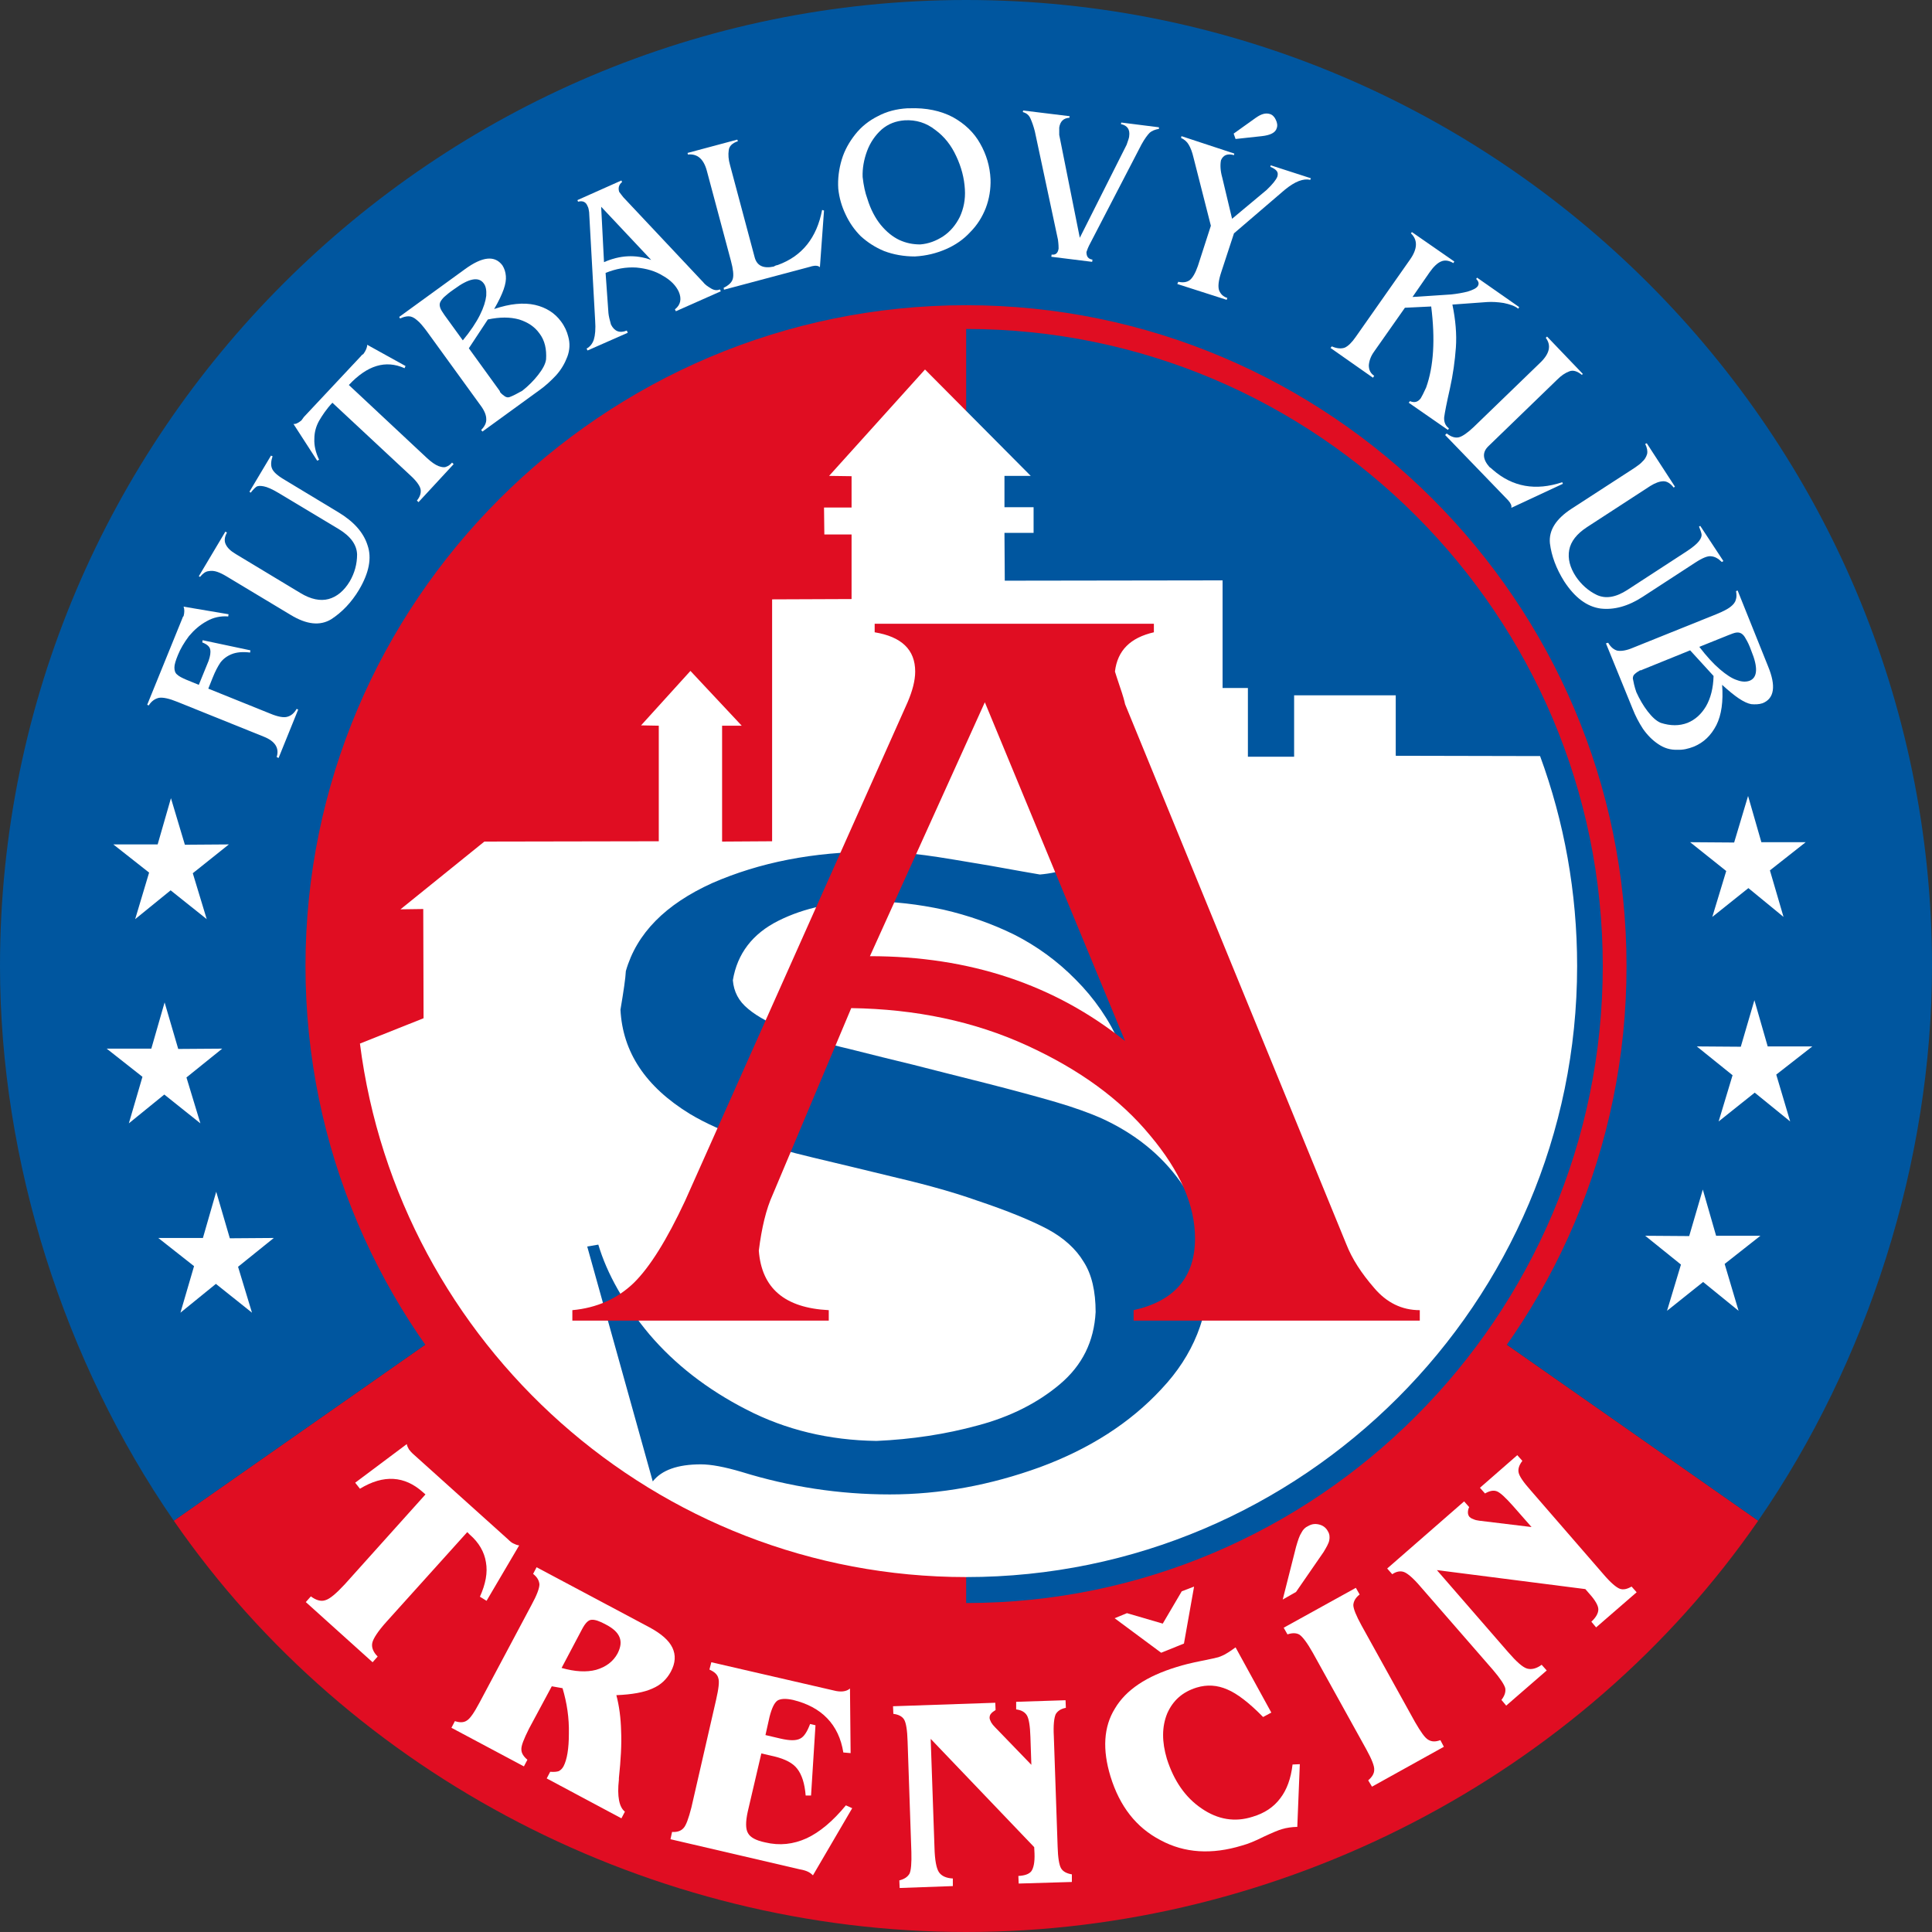 <?xml version="1.0" encoding="utf-8"?>
<!-- Generator: Adobe Illustrator 12.0.0, SVG Export Plug-In . SVG Version: 6.00 Build 51448)  -->
<!DOCTYPE svg PUBLIC "-//W3C//DTD SVG 1.1//EN" "http://www.w3.org/Graphics/SVG/1.1/DTD/svg11.dtd">
<svg  version="1.1" id="Calque_1" xmlns:x="http://ns.adobe.com/Extensibility/1.0/" xmlns:i="http://ns.adobe.com/AdobeIllustrator/10.0/" xmlns:graph="http://ns.adobe.com/Graphs/1.0/"
	 xmlns="http://www.w3.org/2000/svg" xmlns:xlink="http://www.w3.org/1999/xlink" xmlns:a="http://ns.adobe.com/AdobeSVGViewerExtensions/3.0/"
	 width="439.416" height="439.414" viewBox="0 0 439.416 439.414"
	 style="overflow:visible;enable-background:new 0 0 439.416 439.414;" xml:space="preserve">
<rect x="0" y="0" width="439.416" height="439.414" fill="#333333" stroke="none"/>
<g>
	<path style="fill-rule:evenodd;clip-rule:evenodd;fill:#E00D22;" d="M219.744,219.708l180.143,126.165
		c-40.318,58.329-108.936,93.542-180.143,93.542c-71.279,0-139.896-35.213-180.216-93.542L219.744,219.708L219.744,219.708z"/>
	<path style="fill-rule:evenodd;clip-rule:evenodd;fill:#00569F;" d="M219.744,219.708L39.528,345.872
		C14.616,309.793,0,264.283,0,219.708C0,98.656,98.711,0,219.744,0c120.959,0,219.672,98.656,219.672,219.708
		c0,44.576-14.617,90.085-39.529,126.165L219.744,219.708L219.744,219.708z"/>
	<path style="fill-rule:evenodd;clip-rule:evenodd;fill:#E00D22;" d="M219.744,69.419c82.728,0,150.192,67.475,150.192,150.288
		c0.071,82.742-67.464,150.289-150.192,150.289c-82.8,0-150.264-67.547-150.264-150.289
		C69.48,136.895,136.944,69.419,219.744,69.419L219.744,69.419z"/>
	<path style="fill-rule:evenodd;clip-rule:evenodd;fill:#00569F;" d="M219.744,219.708V74.82
		c79.776,0,144.792,65.026,144.792,144.887c0,79.79-65.016,144.887-144.792,144.887V219.708L219.744,219.708z"/>
	<path style="fill-rule:evenodd;clip-rule:evenodd;fill:#FFFFFF;" d="M350.28,171.964c5.472,14.906,8.423,30.965,8.423,47.744
		c0,76.548-62.423,138.983-138.959,138.983c-70.632,0-129.167-53.073-137.879-121.34l14.471-5.762l-0.071-24.843l-5.184,0.072
		l19.08-15.41l39.671-0.072v-26.284l-4.031-0.072l11.231-12.386l11.665,12.458h-4.464v26.356l11.376-0.072v-55.017l18.072-0.072
		v-14.69h-6.192l-0.073-6.121h6.265v-7.129l-5.112-0.072l21.816-24.196l24.047,24.196h-5.976v7.129h6.624v5.833h-6.624l0.071,10.874
		l49.537-0.072v24.483h5.759v15.627h10.512v-13.97h23.112v13.754L350.28,171.964L350.28,171.964z"/>
	<path style="fill-rule:evenodd;clip-rule:evenodd;fill:#00569F;" d="M246.887,194.647l9.937,42.415l-2.088,0.432
		c-2.447-5.545-5.832-10.441-10.079-14.69c-4.176-4.249-8.857-7.633-13.968-10.225c-5.112-2.521-10.512-4.394-16.128-5.689
		c-5.688-1.224-11.232-1.872-16.704-1.872c-7.992,0-14.904,1.44-20.808,4.393c-5.904,2.952-9.36,7.489-10.368,13.537
		c0.216,2.593,1.296,4.754,3.528,6.554c2.16,1.801,5.184,3.384,9.072,4.896c4.032,1.513,8.567,2.953,13.896,4.178
		c5.328,1.368,10.151,2.52,14.543,3.6c4.464,1.151,9.937,2.521,16.488,4.177c6.48,1.656,11.808,3.096,15.984,4.321
		c4.176,1.224,7.487,2.448,10.007,3.528c7.849,3.528,13.896,8.426,18.289,14.618c4.319,6.266,6.479,13.034,6.479,20.38
		c0,10.081-3.528,19.011-10.8,26.715c-7.129,7.706-16.345,13.611-27.648,17.787c-11.305,4.104-22.68,6.194-34.127,6.194
		c-11.52,0-22.752-1.729-33.696-5.113c-3.889-1.152-6.984-1.729-9.289-1.729c-5.256,0-8.928,1.297-10.943,3.889L133.56,283.51
		l2.52-0.432c2.016,6.697,5.832,13.465,11.592,20.378c5.759,6.771,13.104,12.531,22.104,17.14c8.927,4.609,18.792,6.985,29.592,7.13
		c7.992-0.36,15.696-1.513,23.039-3.529c7.345-1.944,13.608-5.112,18.648-9.361c5.112-4.321,7.775-9.722,8.137-16.42
		c0-4.68-0.865-8.568-2.736-11.448c-1.729-2.881-4.464-5.401-8.209-7.418c-3.671-1.944-9.071-4.177-16.199-6.553
		c-4.68-1.657-10.656-3.384-18-5.112c-7.344-1.801-13.751-3.312-19.152-4.609c-5.472-1.296-10.584-2.736-15.408-4.32
		c-4.824-1.584-9-3.457-12.6-5.617c-10.081-6.192-15.265-14.042-15.769-23.691c0.72-4.249,1.152-7.201,1.224-8.785
		c2.448-8.57,9-15.195,19.656-20.02c10.728-4.681,22.968-7.129,36.864-7.129c3.888,0,7.704,0.288,11.52,0.792
		c3.815,0.504,8.712,1.368,14.759,2.376c5.904,1.08,9.721,1.729,11.376,2.017C241.488,198.464,244.943,197.024,246.887,194.647
		L246.887,194.647z"/>
	<path style="fill-rule:evenodd;clip-rule:evenodd;fill:#E00D22;" d="M197.856,217.476c22.68,0,42.047,6.48,58.031,19.299
		l-31.895-77.052L197.856,217.476L197.856,217.476z M193.608,229.285L175.752,271.7c-1.512,3.312-2.52,7.562-3.168,12.746
		c0.648,8.569,5.904,13.034,15.912,13.538v2.376h-58.319v-2.376c5.543-0.504,10.224-2.593,13.967-6.194
		c3.672-3.6,7.56-9.864,11.664-18.649l50.616-113.418c1.08-2.521,1.728-4.897,1.728-6.985c0-4.969-3.096-7.921-9.216-8.93v-1.944
		h63.504v1.944c-5.328,1.224-8.279,4.105-8.855,8.93c0.144,0.432,0.504,1.656,1.151,3.529c0.648,1.872,1.008,3.168,1.151,3.888
		l50.328,122.852c1.296,3.312,3.457,6.625,6.337,9.938c2.809,3.312,6.264,5.041,10.367,5.041v2.376h-65.088v-2.376
		c9.361-2.088,13.968-7.562,13.968-16.347c0-7.489-3.383-15.267-10.223-23.404c-6.769-8.209-16.057-14.978-28.008-20.451
		C221.616,232.31,208.296,229.501,193.608,229.285L193.608,229.285z"/>
	<path style="fill-rule:evenodd;clip-rule:evenodd;fill:#FFFFFF;" d="M45.216,155.761l2.232-5.473c0.36-1.08,0.504-1.873,0.36-2.592
		c-0.144-0.648-0.719-1.152-1.8-1.584l0.072-0.504l10.872,2.304l-0.071,0.503c-1.729-0.215-3.096-0.071-4.177,0.36
		c-1.08,0.433-1.943,1.08-2.592,1.944c-0.576,0.864-1.152,1.944-1.728,3.385l-1.008,2.521l14.112,5.689
		c1.728,0.72,3.023,0.936,3.815,0.72c0.864-0.216,1.584-0.792,2.161-1.8l0.359,0.145l-4.463,11.018l-0.433-0.216
		c0.648-2.017-0.359-3.601-2.88-4.609l-19.656-7.921c-1.944-0.792-3.312-1.08-4.249-0.936c-0.936,0.216-1.728,0.792-2.304,1.728
		l-0.36-0.144l7.992-19.659c0.071-0.216,0.144-0.432,0.288-0.504c0.216-0.864,0.216-1.584,0-2.161l10.224,1.729l-0.073,0.504
		c-1.728-0.144-3.384,0.216-4.896,1.081c-1.584,0.864-2.88,2.016-4.031,3.384c-1.08,1.44-1.945,2.88-2.52,4.321
		c-0.504,1.224-0.792,2.16-0.792,2.809c0,0.648,0.144,1.224,0.575,1.584c0.433,0.432,1.153,0.792,2.16,1.225L45.216,155.761
		L45.216,155.761z"/>
	<path style="fill-rule:evenodd;clip-rule:evenodd;fill:#FFFFFF;" d="M45.216,131.061l6.048-10.153l0.359,0.216
		c-0.576,1.008-0.647,1.944-0.288,2.665c0.361,0.792,1.08,1.512,2.304,2.232l14.688,8.857c2.376,1.44,4.537,1.872,6.408,1.368
		c1.872-0.504,3.528-1.873,4.824-4.033c1.08-1.872,1.656-3.889,1.656-6.121c-0.072-2.16-1.439-4.104-4.176-5.761l-13.679-8.209
		c-1.441-0.864-2.592-1.368-3.384-1.512s-1.368-0.144-1.729,0.144c-0.288,0.216-0.72,0.648-1.224,1.296l-0.288-0.216l4.896-8.209
		l0.36,0.144c-0.36,1.081-0.432,2.017-0.145,2.737c0.288,0.792,1.225,1.656,2.953,2.665l12.168,7.345
		c3.456,2.088,5.688,4.537,6.624,7.489c1.007,2.881,0.359,6.265-1.945,10.154c-1.728,2.88-3.887,5.113-6.336,6.697
		c-2.52,1.512-5.543,1.224-9.215-1.008l-14.616-8.786c-0.72-0.431-1.44-0.792-2.088-1.007c-0.648-0.216-1.296-0.289-2.016-0.145
		c-0.648,0.072-1.296,0.577-1.873,1.296L45.216,131.061L45.216,131.061z"/>
	<path style="fill-rule:evenodd;clip-rule:evenodd;fill:#FFFFFF;" d="M75.6,91.599c-1.368,1.44-2.303,2.88-3.023,4.104
		c-0.72,1.296-1.08,2.664-1.08,4.104c-0.072,1.512,0.288,3.097,1.08,4.753l-0.433,0.216l-5.4-8.354
		c0.433,0.072,1.008-0.144,1.8-0.792c0.145-0.216,0.36-0.504,0.576-0.792l12.96-13.827c0.216-0.288,0.432-0.432,0.576-0.504
		c0.575-0.792,0.863-1.512,0.863-2.088l8.712,4.825l-0.216,0.504c-4.319-1.944-8.496-0.648-12.672,3.816l17.712,16.563
		c1.08,1.008,1.944,1.584,2.664,1.872c0.792,0.288,1.369,0.36,1.8,0.144c0.432-0.144,0.865-0.432,1.296-0.936l0.36,0.36
		l-7.992,8.641l-0.36-0.359c0.648-0.792,0.937-1.584,0.864-2.376c-0.072-0.792-0.792-1.873-2.088-3.097L75.6,91.599L75.6,91.599z"/>
	<path style="fill-rule:evenodd;clip-rule:evenodd;fill:#FFFFFF;" d="M106.632,79.213l6.984,9.649c0,0,0.072,0.072,0.145,0.36
		c0.359,0.432,0.792,0.721,1.08,0.937c0.36,0.216,0.72,0.288,1.08,0.144c0.792-0.288,1.728-0.792,2.881-1.44
		c1.368-1.08,2.592-2.304,3.6-3.601c1.007-1.296,1.656-2.449,1.799-3.528c0.144-2.305-0.288-4.321-1.512-5.905
		c-1.08-1.512-2.592-2.521-4.608-3.168c-2.088-0.576-4.392-0.576-7.128,0L106.632,79.213L106.632,79.213z M105.264,77.413
		c1.728-2.088,3.024-4.033,3.888-5.761c0.864-1.728,1.296-3.168,1.44-4.393c0.072-1.224-0.073-2.161-0.577-2.809
		c-1.151-1.584-3.384-1.152-6.696,1.296c-1.08,0.72-1.8,1.368-2.304,1.8c-0.504,0.504-0.792,0.936-0.936,1.296
		c-0.145,0.433-0.072,0.792,0.072,1.225c0.145,0.432,0.504,0.936,0.937,1.584L105.264,77.413L105.264,77.413z M112.392,70.283
		c3.6-1.224,6.696-1.512,9.288-0.936c2.52,0.576,4.536,1.873,5.904,3.745c0.864,1.152,1.368,2.304,1.656,3.457
		c0.433,1.512,0.36,3.097-0.216,4.609c-0.576,1.512-1.368,2.88-2.521,4.177c-1.151,1.224-2.447,2.448-3.888,3.457l-12.888,9.361
		l-0.288-0.36c0.792-0.792,1.225-1.657,1.153-2.521c0-0.864-0.432-1.944-1.369-3.168L97.056,75.324
		c-0.864-1.152-1.584-2.017-2.232-2.521c-0.647-0.576-1.296-0.864-1.872-0.864c-0.576,0-1.224,0.144-1.944,0.504l-0.216-0.36
		l14.976-10.874c3.959-2.881,6.768-3.169,8.496-0.864c0.504,0.792,0.72,1.584,0.792,2.448c0.071,0.792-0.072,1.8-0.504,3.025
		C114.12,67.042,113.4,68.555,112.392,70.283L112.392,70.283z"/>
	<path style="fill-rule:evenodd;clip-rule:evenodd;fill:#FFFFFF;" d="M137.376,59.625c3.6-1.584,7.2-1.8,10.728-0.504
		l-11.376-12.098L137.376,59.625L137.376,59.625z M137.736,62.074l0.648,9.146c0.072,0.72,0.288,1.584,0.576,2.592
		c0.792,1.584,2.016,2.016,3.6,1.368l0.216,0.504l-9.145,4.033l-0.216-0.432c0.792-0.432,1.369-1.152,1.657-2.088
		c0.288-0.936,0.431-2.376,0.288-4.32l-1.368-24.628c-0.073-0.504-0.145-1.008-0.36-1.368c-0.36-0.936-1.08-1.296-2.16-1.008
		l-0.145-0.36l10.008-4.464l0.145,0.36c-0.72,0.576-0.937,1.368-0.648,2.232c0.072,0.072,0.216,0.288,0.433,0.576
		c0.288,0.36,0.432,0.577,0.504,0.648l18.144,19.299c0.432,0.576,1.081,1.008,1.8,1.44s1.368,0.504,2.016,0.216l0.216,0.432
		l-10.224,4.537l-0.216-0.432c1.297-1.008,1.585-2.376,0.865-4.033c-0.648-1.368-1.8-2.592-3.6-3.601
		c-1.729-1.081-3.745-1.656-6.048-1.873C142.344,60.706,140.04,61.138,137.736,62.074L137.736,62.074z"/>
	<path style="fill-rule:evenodd;clip-rule:evenodd;fill:#FFFFFF;" d="M187.416,47.888l-0.936,12.89
		c-0.36-0.36-1.008-0.432-1.872-0.216l-0.216,0.072l-19.728,5.257l-0.072-0.432c1.151-0.576,1.872-1.224,2.088-2.088
		c0.216-0.792,0.072-2.16-0.433-4.033l-5.471-20.451c-0.72-2.736-2.161-3.96-4.32-3.745l-0.072-0.36l11.304-3.025l0.144,0.36
		c-1.296,0.432-2.016,1.152-2.088,2.088c-0.144,0.936-0.071,2.088,0.288,3.312l5.616,21.027c0.504,1.873,1.945,2.592,4.321,2.088
		c0.216-0.144,0.504-0.288,0.936-0.36c5.544-2.017,8.856-6.193,10.081-12.53L187.416,47.888L187.416,47.888z"/>
	<path style="fill-rule:evenodd;clip-rule:evenodd;fill:#FFFFFF;" d="M197.28,45.223c0.72,2.376,1.8,4.393,3.023,5.905
		c1.296,1.584,2.736,2.737,4.248,3.457c1.584,0.72,3.096,1.008,4.752,1.008c1.873-0.144,3.6-0.792,5.256-1.872
		c1.583-1.08,2.808-2.521,3.744-4.393c0.864-1.872,1.296-3.96,1.152-6.265c-0.144-2.521-0.792-5.041-1.944-7.489
		c-1.151-2.521-2.735-4.537-4.824-6.049c-2.016-1.584-4.32-2.305-6.912-2.161c-2.016,0.144-3.745,0.792-5.257,2.088
		c-1.439,1.296-2.592,2.953-3.312,4.897s-1.081,3.96-1.008,5.905C196.416,42.199,196.776,43.855,197.28,45.223L197.28,45.223z
		 M206.856,24.628c3.816-0.144,7.128,0.576,9.864,2.016c2.736,1.513,4.824,3.529,6.191,5.978c1.44,2.521,2.232,5.185,2.377,8.137
		c0.072,2.233-0.288,4.465-1.08,6.553c-0.793,2.016-1.944,3.889-3.528,5.473c-1.512,1.657-3.384,2.953-5.544,3.889
		c-2.16,0.937-4.463,1.513-7.056,1.656c-2.52,0-4.896-0.432-6.984-1.224c-2.088-0.864-3.816-2.017-5.328-3.385
		c-1.44-1.44-2.592-3.097-3.456-4.969c-0.864-1.8-1.44-3.745-1.656-5.833c-0.145-2.232,0.144-4.465,0.792-6.625
		c0.648-2.16,1.729-4.033,3.096-5.761c1.368-1.729,3.096-3.097,5.112-4.105c2.017-1.08,4.248-1.656,6.768-1.8H206.856
		L206.856,24.628z"/>
	<path style="fill-rule:evenodd;clip-rule:evenodd;fill:#FFFFFF;" d="M245.591,54.081l10.656-21.171
		c0.36-1.008,0.576-1.656,0.576-1.944c0.216-1.512-0.431-2.448-1.872-2.736l0.072-0.36l8.567,1.08v0.36
		c-0.863,0.144-1.584,0.432-2.088,0.864c-0.503,0.504-1.151,1.368-1.872,2.665L247.68,55.881c-0.145,0.288-0.36,0.792-0.576,1.44
		c0,1.08,0.432,1.584,1.368,1.729l-0.071,0.504l-9.289-1.153l0.073-0.503c0.935,0.144,1.438-0.36,1.584-1.369
		c0-0.216,0-0.936-0.146-2.016l-5.255-24.628c-0.288-1.152-0.649-2.16-1.008-2.953c-0.36-0.792-0.938-1.224-1.729-1.44l0.072-0.36
		l10.585,1.296l-0.073,0.36c-1.296,0.072-2.088,0.792-2.304,2.232c0,0.432,0,0.936,0,1.656L245.591,54.081L245.591,54.081z"/>
	<path style="fill-rule:evenodd;clip-rule:evenodd;fill:#FFFFFF;" d="M280.224,49.76l7.849-6.553
		c1.367-1.296,2.159-2.305,2.447-3.024c0.145-0.504,0.145-0.936-0.144-1.296c-0.288-0.36-0.72-0.648-1.44-0.936l0.071-0.36
		l9.145,2.952l-0.145,0.36c-1.584-0.36-3.455,0.36-5.76,2.232l-11.591,9.938l-2.88,8.786c-0.649,1.944-0.792,3.312-0.504,4.177
		c0.358,0.864,0.936,1.44,1.871,1.729L279,68.195l-11.231-3.601l0.216-0.504c1.008,0.216,1.871,0.144,2.592-0.36
		c0.647-0.504,1.296-1.584,1.871-3.241l2.953-9.146l-3.961-15.554c-0.288-1.225-0.647-2.161-1.079-2.881
		c-0.36-0.648-1.009-1.224-1.729-1.512l0.072-0.432l12.024,3.961l-0.071,0.36c-1.513-0.432-2.448,0-2.953,1.152
		c-0.215,1.08-0.144,2.448,0.289,3.96L280.224,49.76L280.224,49.76z M280.584,30.389l5.039-3.601
		c1.225-0.864,2.232-1.152,3.169-0.864c0.576,0.144,1.08,0.648,1.368,1.296c0.359,0.72,0.431,1.368,0.216,1.944
		c-0.288,1.008-1.44,1.584-3.384,1.8l-5.977,0.648L280.584,30.389L280.584,30.389z"/>
	<path style="fill-rule:evenodd;clip-rule:evenodd;fill:#FFFFFF;" d="M325.511,69.707l-5.976,0.288l-6.983,9.938
		c-0.792,1.08-1.152,2.16-1.225,3.168c0,1.008,0.361,1.8,1.225,2.376l-0.288,0.432l-9.648-6.769l0.288-0.36
		c1.152,0.504,2.161,0.576,2.952,0.288c0.792-0.36,1.584-1.152,2.447-2.376l12.386-17.643c1.728-2.449,1.8-4.465,0.215-5.978
		l0.216-0.288l9.649,6.697l-0.217,0.36c-1.08-0.648-2.017-0.72-2.809-0.36c-0.863,0.36-1.728,1.225-2.592,2.449l-3.888,5.617
		l8.784-0.576c1.368-0.144,2.592-0.36,3.744-0.648c1.151-0.36,1.943-0.72,2.303-1.225c0.361-0.576,0.217-1.08-0.359-1.656
		l0.216-0.288l9.576,6.697l-0.216,0.36c-0.792-0.648-1.943-1.008-3.312-1.297c-1.369-0.216-2.665-0.288-3.744-0.216l-7.921,0.577
		c0.721,3.457,1.009,6.769,0.792,9.793c-0.216,2.953-0.646,6.121-1.367,9.361c-0.721,3.169-1.152,5.401-1.296,6.481
		c-0.071,1.081,0.288,1.945,1.079,2.521l-0.216,0.36l-8.928-6.193l0.289-0.36c1.008,0.432,1.8,0.216,2.446-0.648
		c0.217-0.36,0.649-1.152,1.226-2.448C326.087,83.317,326.447,77.125,325.511,69.707L325.511,69.707z"/>
	<path style="fill-rule:evenodd;clip-rule:evenodd;fill:#FFFFFF;" d="M355.464,110.034l-11.736,5.473
		c0.145-0.504-0.144-1.08-0.721-1.729l-0.143-0.144l-14.184-14.69l0.358-0.36c1.009,0.792,1.945,1.08,2.809,0.864
		c0.792-0.216,1.944-1.008,3.312-2.305l15.191-14.69c2.088-2.016,2.521-3.889,1.225-5.617l0.288-0.288L360,85.046l-0.216,0.216
		c-1.081-0.864-2.016-1.152-2.881-0.792c-0.936,0.36-1.8,0.936-2.735,1.873l-15.625,15.122c-1.439,1.368-1.367,2.953,0.217,4.753
		c0.217,0.144,0.504,0.36,0.792,0.648c4.464,3.889,9.721,4.825,15.768,2.809L355.464,110.034L355.464,110.034z"/>
	<path style="fill-rule:evenodd;clip-rule:evenodd;fill:#FFFFFF;" d="M374.543,100.816l6.408,9.865l-0.287,0.216
		c-0.721-0.936-1.513-1.44-2.304-1.44c-0.865,0-1.872,0.36-3.025,1.08l-14.399,9.362c-2.305,1.512-3.672,3.241-4.032,5.185
		s0.145,3.96,1.513,6.049c1.224,1.8,2.808,3.24,4.752,4.177c2.017,0.936,4.32,0.576,6.983-1.152l13.392-8.713
		c1.441-0.937,2.376-1.729,2.88-2.376s0.649-1.224,0.577-1.584c-0.073-0.433-0.289-1.008-0.577-1.729l0.288-0.144l5.257,7.993
		l-0.36,0.216c-0.792-0.792-1.584-1.224-2.376-1.296c-0.792-0.144-2.017,0.36-3.672,1.44l-11.952,7.777
		c-3.312,2.16-6.552,3.024-9.576,2.664c-3.096-0.432-5.832-2.448-8.279-6.192c-1.801-2.881-2.88-5.761-3.241-8.642
		c-0.287-2.952,1.369-5.544,4.896-7.849l14.328-9.29c0.721-0.504,1.368-0.937,1.8-1.44c0.504-0.432,0.864-1.008,1.08-1.729
		c0.145-0.648,0-1.44-0.431-2.304L374.543,100.816L374.543,100.816z"/>
	<path style="fill-rule:evenodd;clip-rule:evenodd;fill:#FFFFFF;" d="M384.407,147.912l-11.015,4.464
		c0,0.072-0.146,0.072-0.361,0.072c-0.504,0.288-0.937,0.576-1.224,0.864c-0.288,0.216-0.432,0.576-0.432,1.008
		c0.144,0.792,0.359,1.873,0.792,3.097c0.719,1.584,1.584,3.097,2.592,4.393c1.009,1.296,1.943,2.161,2.951,2.592
		c2.232,0.721,4.249,0.721,6.12,0c1.729-0.719,3.096-1.944,4.176-3.744c1.08-1.873,1.657-4.177,1.729-6.914L384.407,147.912
		L384.407,147.912z M386.495,147.12c1.656,2.161,3.169,3.817,4.681,5.113c1.439,1.224,2.735,2.088,3.889,2.449
		c1.15,0.432,2.087,0.432,2.879,0.144c1.8-0.72,1.943-3.024,0.359-6.841c-0.431-1.224-0.863-2.088-1.223-2.665
		c-0.288-0.576-0.648-1.008-1.008-1.224c-0.361-0.216-0.721-0.289-1.225-0.216c-0.432,0.072-1.009,0.288-1.729,0.576L386.495,147.12
		L386.495,147.12z M391.68,155.761c0.288,3.745-0.145,6.841-1.297,9.146c-1.223,2.376-2.88,3.96-5.11,4.896
		c-1.296,0.504-2.521,0.792-3.745,0.72c-1.584,0.072-3.024-0.36-4.393-1.296c-1.296-0.864-2.446-2.017-3.455-3.457
		c-0.937-1.44-1.729-2.953-2.377-4.609l-6.047-14.834l0.504-0.144c0.575,1.008,1.296,1.584,2.088,1.8
		c0.863,0.144,2.017,0,3.528-0.649l19.151-7.704c1.369-0.576,2.376-1.081,3.024-1.584c0.647-0.504,1.079-1.008,1.225-1.584
		c0.216-0.576,0.216-1.224,0.071-2.016l0.36-0.144l6.911,17.211c1.873,4.537,1.44,7.345-1.223,8.425
		c-0.865,0.288-1.729,0.288-2.594,0.216c-0.792-0.144-1.727-0.576-2.808-1.296C394.416,158.138,393.192,157.129,391.68,155.761
		L391.68,155.761z"/>
	<path style="fill-rule:evenodd;clip-rule:evenodd;fill:#FFFFFF;" d="M69.552,364.379l1.152-1.296
		c1.152,0.864,2.304,1.225,3.312,0.864c1.008-0.288,2.449-1.513,4.392-3.601l18.36-20.451l-0.576-0.504
		c-2.088-1.873-4.32-2.882-6.696-3.025c-2.376-0.144-4.896,0.576-7.632,2.232l-1.08-1.368l11.735-8.785
		c0.073,0.433,0.288,0.864,0.504,1.225c0.216,0.286,0.576,0.719,1.08,1.151l21.456,19.3c0.432,0.432,0.864,0.792,1.224,0.935
		c0.432,0.217,0.792,0.361,1.296,0.434l-7.416,12.602l-1.512-0.936c1.296-2.881,1.8-5.475,1.368-7.85
		c-0.359-2.305-1.584-4.465-3.672-6.265l-0.576-0.577l-18.36,20.379c-1.943,2.161-3.023,3.817-3.239,4.825
		c-0.216,1.009,0.216,2.089,1.224,3.096l-1.152,1.298L69.552,364.379L69.552,364.379z"/>
	<path style="fill-rule:evenodd;clip-rule:evenodd;fill:#FFFFFF;" d="M127.728,379.357c3.024,0.864,5.688,1.009,7.849,0.432
		c2.231-0.647,3.888-1.872,4.896-3.744c0.72-1.44,0.863-2.594,0.432-3.673c-0.432-1.08-1.439-2.017-3.096-2.88
		c-1.439-0.792-2.52-1.153-3.239-1.08c-0.721,0-1.441,0.72-2.161,2.088L127.728,379.357L127.728,379.357z M102.672,392.968
		l0.792-1.512c1.079,0.358,2.016,0.358,2.736-0.146c0.719-0.431,1.656-1.801,2.88-4.104l11.808-22.18
		c1.224-2.231,1.8-3.815,1.8-4.68c-0.072-0.864-0.504-1.656-1.44-2.377l0.792-1.512l25.704,13.681
		c2.664,1.441,4.392,2.954,5.184,4.609c0.792,1.657,0.72,3.457-0.359,5.474c-0.937,1.729-2.304,3.024-4.176,3.816
		c-1.873,0.863-4.608,1.367-8.208,1.513c0.647,2.447,1.008,5.185,1.08,8.137c0.144,3.025-0.072,6.626-0.504,10.73v0.358
		c-0.433,3.817,0.071,6.267,1.367,7.274l-0.792,1.513l-16.992-9.074l0.792-1.513c0.864,0.073,1.512,0,1.944-0.145
		c0.432-0.215,0.792-0.574,1.08-1.08c0.792-1.511,1.224-3.959,1.224-7.488c0.072-3.528-0.433-6.913-1.44-10.298l-2.448-0.432
		l-5.185,9.649c-1.151,2.305-1.8,3.889-1.728,4.752c0,0.793,0.504,1.585,1.368,2.306l-0.792,1.511L102.672,392.968L102.672,392.968z
		"/>
	<path style="fill-rule:evenodd;clip-rule:evenodd;fill:#FFFFFF;" d="M152.496,418.316l0.36-1.657
		c1.152,0.071,2.016-0.216,2.592-0.865c0.576-0.575,1.152-2.159,1.8-4.68l5.617-24.483c0.575-2.521,0.792-4.177,0.504-4.969
		c-0.216-0.864-0.937-1.44-2.016-1.944l0.432-1.656l27.792,6.409c0.792,0.215,1.584,0.288,2.16,0.215
		c0.648-0.071,1.152-0.288,1.584-0.647l0.145,14.69l-1.657-0.144c-0.504-3.17-1.728-5.763-3.672-7.777
		c-1.943-2.018-4.536-3.385-7.775-4.177c-1.657-0.36-2.809-0.288-3.529,0.144c-0.72,0.504-1.296,1.728-1.8,3.673l-0.936,4.176
		l3.384,0.792c2.16,0.504,3.6,0.504,4.536,0c0.865-0.431,1.584-1.584,2.232-3.312l1.225,0.288l-1.008,15.985h-1.225
		c-0.216-2.735-0.864-4.752-1.943-6.119c-1.008-1.298-2.736-2.161-5.041-2.737l-3.096-0.72l-3.096,13.25
		c-0.504,2.305-0.504,3.961,0.072,4.896c0.504,0.937,1.8,1.656,3.888,2.088c3.312,0.792,6.408,0.433,9.433-0.936
		c2.952-1.369,5.976-3.89,8.928-7.489l1.439,0.648l-8.928,15.267c-0.288-0.288-0.648-0.576-1.08-0.792
		c-0.432-0.217-1.08-0.433-1.944-0.577L152.496,418.316L152.496,418.316z"/>
	<path style="fill-rule:evenodd;clip-rule:evenodd;fill:#FFFFFF;" d="M206.424,396.064c-0.072-2.593-0.36-4.25-0.792-4.969
		c-0.432-0.721-1.296-1.152-2.448-1.296l-0.072-1.729l23.256-0.793l0.071,1.656c-0.433,0.288-0.792,0.505-1.008,0.792
		c-0.288,0.288-0.359,0.648-0.359,1.009c0,0.216,0.143,0.575,0.359,1.008c0.216,0.36,0.504,0.721,0.863,1.079l8.281,8.571
		l-0.216-6.338c-0.072-2.521-0.36-4.176-0.792-4.896c-0.434-0.72-1.225-1.225-2.449-1.369v-1.728l11.232-0.36l0.071,1.729
		c-1.15,0.217-1.871,0.721-2.304,1.44c-0.359,0.792-0.576,2.447-0.431,5.041l0.863,25.061c0.071,2.592,0.359,4.248,0.792,4.969
		c0.433,0.719,1.225,1.151,2.448,1.368v1.728l-12.096,0.36l-0.073-1.729c1.441-0.07,2.449-0.431,2.953-1.079
		c0.504-0.721,0.792-2.017,0.719-4.033l-0.071-1.439l-23.543-24.628l0.863,24.7c0.072,2.88,0.433,4.753,1.008,5.616
		s1.656,1.368,3.168,1.44v1.728l-12.096,0.433l-0.072-1.729c1.152-0.288,1.872-0.792,2.304-1.513
		c0.36-0.719,0.504-2.447,0.432-4.968L206.424,396.064L206.424,396.064z"/>
	<path style="fill-rule:evenodd;clip-rule:evenodd;fill:#FFFFFF;" d="M289.151,389.51l-1.871,1.009
		c-3.169-3.24-5.904-5.329-8.137-6.265c-2.305-1.008-4.608-1.152-6.983-0.432c-3.241,1.009-5.4,2.952-6.696,5.904
		c-1.225,3.025-1.225,6.41-0.071,10.298c1.584,4.969,4.176,8.785,7.919,11.307c3.673,2.521,7.561,3.167,11.592,1.871
		c2.665-0.792,4.753-2.159,6.265-4.176c1.512-1.945,2.447-4.537,2.809-7.705l1.654-0.073l-0.575,14.26
		c-0.648,0-1.225,0.071-1.8,0.144c-0.576,0.071-1.152,0.217-1.655,0.36c-0.793,0.215-2.161,0.792-4.178,1.728
		c-2.016,1.008-3.6,1.657-4.967,2.017c-6.841,2.088-13.033,1.729-18.505-1.225c-5.544-2.88-9.287-7.705-11.375-14.474
		c-1.873-6.122-1.584-11.306,1.008-15.482c2.52-4.249,7.2-7.346,14.039-9.434c1.585-0.504,3.384-0.937,5.545-1.369
		c2.159-0.432,3.455-0.72,3.959-0.863c0.576-0.216,1.153-0.433,1.729-0.792c0.647-0.36,1.368-0.864,2.16-1.44L289.151,389.51
		L289.151,389.51z"/>
	<path style="fill-rule:evenodd;clip-rule:evenodd;fill:#FFFFFF;" d="M312.048,406.362l-0.863-1.44
		c0.935-0.792,1.367-1.585,1.367-2.378c0.071-0.863-0.575-2.447-1.8-4.68l-12.168-21.963c-1.296-2.305-2.304-3.601-3.024-4.105
		c-0.721-0.432-1.656-0.432-2.736-0.071l-0.863-1.513l16.416-9.073l0.863,1.512c-0.937,0.721-1.367,1.513-1.44,2.376
		c0,0.865,0.648,2.449,1.873,4.682l12.167,21.964c1.296,2.232,2.233,3.601,3.025,4.032c0.72,0.433,1.583,0.503,2.736,0.072
		l0.792,1.512L312.048,406.362L312.048,406.362z M291.743,363.803l3.025-11.953c0.431-1.513,0.791-2.593,1.224-3.241
		c0.359-0.72,0.863-1.224,1.511-1.512c0.865-0.504,1.657-0.576,2.521-0.36c0.863,0.215,1.584,0.72,2.016,1.584
		c0.36,0.576,0.433,1.297,0.288,2.017c-0.143,0.719-0.647,1.584-1.296,2.664l-6.263,9.074L291.743,363.803L291.743,363.803z"/>
	<path style="fill-rule:evenodd;clip-rule:evenodd;fill:#FFFFFF;" d="M323.064,360.851c-1.657-1.945-2.953-3.024-3.745-3.312
		s-1.729-0.145-2.663,0.504l-1.153-1.296L333,341.479l1.151,1.296c-0.216,0.433-0.287,0.863-0.287,1.225
		c0,0.431,0.143,0.72,0.359,1.008c0.145,0.144,0.433,0.36,0.863,0.504c0.433,0.215,0.864,0.288,1.369,0.36l11.879,1.44l-4.175-4.753
		c-1.729-1.944-2.952-3.097-3.744-3.385c-0.793-0.288-1.656-0.073-2.664,0.504l-1.151-1.296l8.494-7.417l1.152,1.296
		c-0.72,0.936-1.008,1.801-0.863,2.593c0.144,0.863,1.08,2.232,2.809,4.176l16.487,19.012c1.655,1.944,2.951,3.024,3.743,3.312
		s1.657,0.072,2.664-0.504l1.152,1.296l-9.216,7.992l-1.08-1.296c1.08-1.008,1.584-1.943,1.584-2.808
		c0-0.792-0.647-2.016-2.017-3.528l-0.935-1.08l-33.769-4.321l16.199,18.651c1.873,2.16,3.312,3.457,4.32,3.745
		c1.008,0.287,2.161,0,3.312-0.864l1.152,1.296l-9.216,7.993l-1.081-1.296c0.72-0.938,1.008-1.8,0.865-2.665
		c-0.217-0.792-1.08-2.16-2.809-4.177L323.064,360.851L323.064,360.851z"/>
	<polygon style="fill-rule:evenodd;clip-rule:evenodd;fill:#FFFFFF;" points="253.511,368.052 264.095,375.901 269.28,373.812 
		271.584,360.851 268.776,361.931 264.456,369.276 256.319,366.899 253.511,368.052 	"/>
	<polygon style="fill-rule:evenodd;clip-rule:evenodd;fill:#FFFFFF;" points="38.88,181.542 42.048,192.127 52.056,192.055 
		43.848,198.608 47.016,209.05 38.808,202.497 30.744,209.05 33.912,198.464 25.776,192.055 35.856,192.055 38.88,181.542 	"/>
	<polygon style="fill-rule:evenodd;clip-rule:evenodd;fill:#FFFFFF;" points="37.439,227.989 40.536,238.575 50.543,238.503 
		42.408,245.056 45.576,255.497 37.368,248.944 29.304,255.497 32.4,244.911 24.264,238.503 34.416,238.503 37.439,227.989 	"/>
	<polygon style="fill-rule:evenodd;clip-rule:evenodd;fill:#FFFFFF;" points="49.176,271.052 52.272,281.638 62.28,281.565 
		54.144,288.118 57.312,298.56 49.104,292.007 41.04,298.56 44.136,287.975 36,281.565 46.152,281.565 49.176,271.052 	"/>
	<polygon style="fill-rule:evenodd;clip-rule:evenodd;fill:#FFFFFF;" points="397.584,181.038 394.416,191.623 384.407,191.551 
		392.615,198.104 389.447,208.546 397.656,201.993 405.647,208.546 402.552,197.96 410.688,191.551 400.607,191.551 
		397.584,181.038 	"/>
	<polygon style="fill-rule:evenodd;clip-rule:evenodd;fill:#FFFFFF;" points="399.023,227.484 395.927,238.07 385.919,237.997 
		394.056,244.552 390.887,255.065 399.095,248.513 407.16,255.065 403.992,244.407 412.199,237.997 402.048,237.997 
		399.023,227.484 	"/>
	<polygon style="fill-rule:evenodd;clip-rule:evenodd;fill:#FFFFFF;" points="387.288,270.548 384.192,281.134 374.185,281.062 
		382.319,287.614 379.151,298.128 387.36,291.575 395.423,298.128 392.256,287.471 400.393,281.062 390.312,281.062 
		387.288,270.548 	"/>
</g>
</svg>
